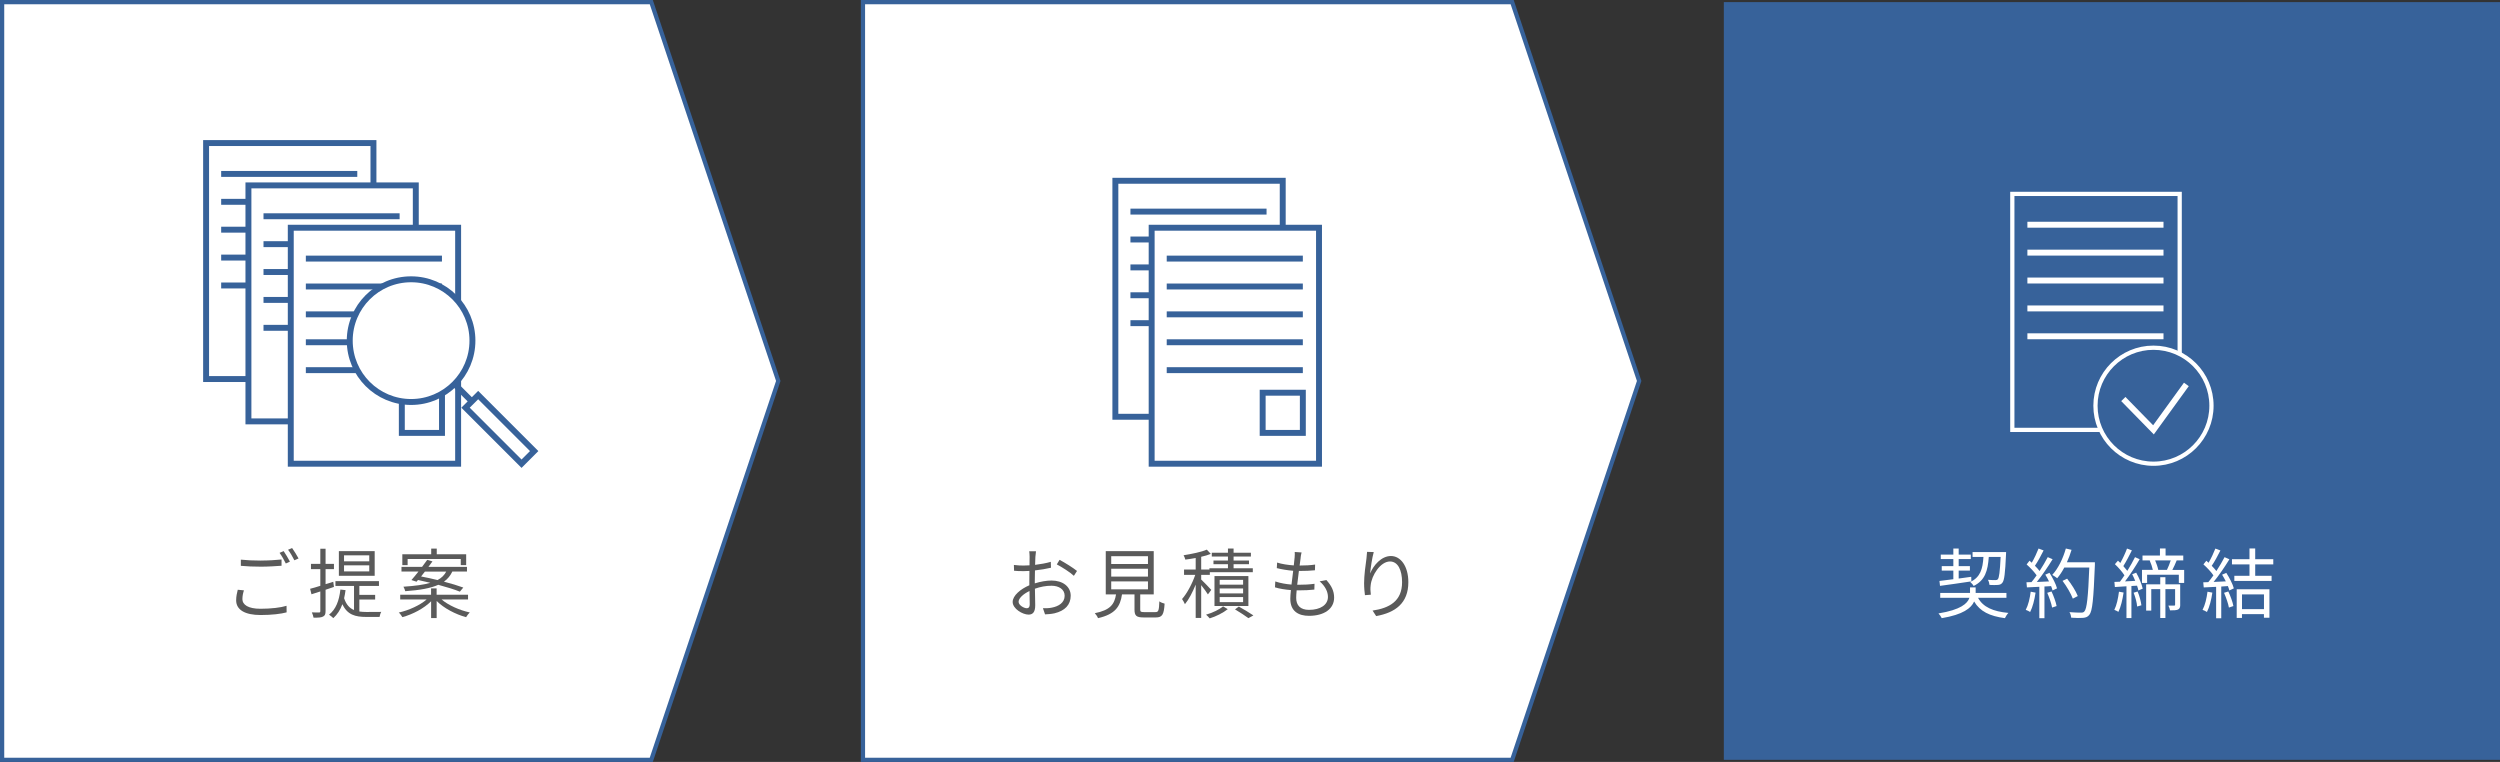 <?xml version="1.0" encoding="UTF-8"?>
<svg id="_レイヤー_2" data-name="レイヤー 2" xmlns="http://www.w3.org/2000/svg" viewBox="0 0 590.5 179.97">
  <rect x="0" y="0" width="590.5" height="179.97" fill="#333333" stroke="none"/>
  <defs>
    <style>
      .cls-1 {
        fill: #5a5a5a;
      }

      .cls-1, .cls-2, .cls-3 {
        stroke-width: 0px;
      }

      .cls-4, .cls-5, .cls-6, .cls-7, .cls-8, .cls-9 {
        stroke-miterlimit: 10;
      }

      .cls-4, .cls-5, .cls-8 {
        stroke: #fff;
      }

      .cls-4, .cls-3 {
        fill: #37629a;
      }

      .cls-5 {
        fill: #c49b63;
      }

      .cls-5, .cls-6, .cls-7, .cls-8 {
        stroke-width: 1.4px;
      }

      .cls-6, .cls-7, .cls-2, .cls-9 {
        fill: #fff;
      }

      .cls-6, .cls-9 {
        stroke: #37629a;
      }

      .cls-7 {
        stroke: #c49b63;
      }

      .cls-8 {
        fill: none;
      }
    </style>
  </defs>
  <g id="_レイヤー_1-2" data-name="レイヤー 1">
    <polygon class="cls-9" points="203.83 .5 357.17 .5 387.17 89.98 357.17 179.47 203.83 179.47 203.83 .5"/>
    <polygon class="cls-9" points=".5 .5 153.83 .5 183.83 89.98 153.83 179.47 .5 179.47 .5 .5"/>
    <rect class="cls-3" x="407.17" y=".5" width="183.33" height="178.97"/>
    <g>
      <path class="cls-1" d="M244.56,131.48c-.02.43-.05,1.13-.07,1.94,1.31-.16,2.68-.41,3.71-.72l.04,1.4c-1.06.25-2.47.49-3.78.63-.02.85-.04,1.71-.04,2.43v.63c1.37-.43,2.77-.67,3.96-.67,2.63,0,4.52,1.42,4.52,3.58s-1.37,3.57-3.83,4.16c-.81.18-1.6.22-2.23.25l-.5-1.46c.67.02,1.44.02,2.11-.13,1.58-.31,3.02-1.15,3.02-2.81,0-1.53-1.39-2.36-3.1-2.36-1.35,0-2.63.25-3.92.7.04,1.53.07,3.13.07,3.91,0,1.67-.61,2.21-1.58,2.21-1.4,0-3.75-1.39-3.75-2.99,0-1.5,1.87-3.06,3.94-3.94v-1.03c0-.72,0-1.57.02-2.36-.5.04-.95.05-1.33.05-1.03,0-1.69-.02-2.3-.09l-.04-1.37c.99.13,1.64.14,2.3.14.41,0,.88-.02,1.39-.05,0-.94.02-1.73.02-2.05,0-.36-.04-.97-.09-1.28h1.6c-.05.32-.11.83-.13,1.24ZM242.55,143.67c.41,0,.67-.29.67-.88,0-.65-.04-1.87-.05-3.19-1.48.68-2.58,1.73-2.58,2.54s1.26,1.53,1.96,1.53ZM254.39,134.86l-.74,1.15c-.88-.85-2.88-2.09-4.03-2.7l.65-1.08c1.28.68,3.24,1.91,4.12,2.63Z"/>
      <path class="cls-1" d="M272.9,144.58c.72,0,.86-.32.94-2.54.29.23.86.45,1.24.54-.16,2.61-.56,3.26-2.07,3.26h-2.9c-1.69,0-2.14-.4-2.14-1.85v-3.6h-2.95c-.43,2.88-1.58,4.68-5.67,5.62-.11-.34-.49-.9-.76-1.17,3.69-.74,4.65-2.14,5.02-4.45h-2.43v-10.21h11.33v10.21h-3.19v3.58c0,.52.14.61.92.61h2.67ZM262.47,133.22h8.68v-1.84h-8.68v1.84ZM262.47,136.19h8.68v-1.85h-8.68v1.85ZM262.47,139.2h8.68v-1.87h-8.68v1.87Z"/>
      <path class="cls-1" d="M285.3,140.39c-.29-.5-.99-1.44-1.58-2.18v7.74h-1.3v-7.87c-.72,1.8-1.64,3.55-2.54,4.63-.14-.38-.47-.9-.68-1.22,1.15-1.28,2.41-3.64,3.12-5.71h-2.65v-1.26h2.75v-2.72c-.83.14-1.67.29-2.45.38-.05-.29-.25-.74-.41-1.03,1.94-.31,4.23-.77,5.49-1.33l.94,1.01c-.65.27-1.44.49-2.27.68v3.01h1.94v-.29h4.38v-.97h-3.42v-.86h3.42v-.94h-3.82v-.9h3.82v-.99h1.33v.99h4.09v.9h-4.09v.94h3.64v.86h-3.64v.97h4.54v.92h-10.15v.63h-2.04v1.1c.56.54,2.04,2.05,2.38,2.45l-.79,1.06ZM290,143.88c-1.06.86-2.79,1.73-4.27,2.18-.2-.25-.59-.65-.86-.88,1.48-.41,3.17-1.22,4.02-1.96l1.12.67ZM286.86,143.13v-7.06h8.01v7.06h-8.01ZM288.09,138.1h5.53v-1.13h-5.53v1.13ZM288.09,140.16h5.53v-1.17h-5.53v1.17ZM288.09,142.23h5.53v-1.21h-5.53v1.21ZM292.61,143.27c1.21.68,2.59,1.51,3.44,2.09l-1.17.65c-.72-.54-2.02-1.39-3.17-2.07l.9-.67Z"/>
      <path class="cls-1" d="M307.22,131.73c-.05.47-.14,1.1-.25,1.85,1.39,0,2.61-.07,3.66-.23l-.04,1.35c-1.15.11-2.2.16-3.66.16h-.13c-.13,1.06-.27,2.2-.4,3.26h.34c1.22,0,2.48-.05,3.75-.23l-.04,1.37c-1.19.13-2.3.18-3.53.18h-.65c-.07.72-.11,1.35-.11,1.78,0,1.75.97,2.83,3.02,2.83,2.74,0,4.48-1.21,4.48-3.06,0-1.21-.65-2.56-1.96-3.67l1.58-.32c1.24,1.37,1.84,2.61,1.84,4.16,0,2.68-2.38,4.3-5.94,4.3-2.45,0-4.41-1.06-4.41-4.01,0-.5.05-1.22.14-2.07-1.35-.11-2.67-.31-3.76-.65l.07-1.39c1.19.41,2.56.63,3.83.74.11-1.06.25-2.2.4-3.26-1.31-.11-2.74-.34-3.87-.63l.07-1.31c1.13.36,2.61.58,3.94.67.09-.72.16-1.37.2-1.89.05-.61.05-.94.02-1.28l1.62.11c-.13.49-.18.86-.23,1.26Z"/>
      <path class="cls-1" d="M323.64,135.42c.74-1.84,2.61-4.09,4.9-4.09s4.11,2.4,4.11,6.18c0,5.01-3.13,7.2-7.6,8.01l-.85-1.3c3.91-.58,6.97-2.18,6.97-6.7,0-2.84-.97-4.9-2.86-4.9-2.25,0-4.34,3.28-4.56,5.64-.09.7-.07,1.31.04,2.21l-1.39.11c-.09-.68-.2-1.69-.2-2.86,0-1.71.34-4.36.56-5.82.07-.54.11-1.06.14-1.55l1.58.05c-.38,1.31-.74,3.75-.85,5.01Z"/>
    </g>
    <g>
      <path class="cls-2" d="M467.21,141.2c1.17,2.18,3.55,3.24,7.18,3.57-.31.29-.65.86-.83,1.24-3.57-.47-5.91-1.6-7.27-3.94-.68,1.57-2.61,3.1-7.65,3.94-.14-.32-.5-.83-.77-1.12,5.26-.86,6.86-2.34,7.31-3.69h-6.9v-1.15h7.04v-1.3h1.33v1.3h7.27v1.15h-6.72ZM458.1,137.22c.9-.11,2.03-.25,3.28-.41v-2.03h-2.74v-1.06h2.74v-1.67h-2.97v-1.06h2.97v-1.42h1.26v1.42h2.86v1.06h-2.86v1.67h2.65v1.06h-2.65v1.87c.97-.13,1.98-.27,2.97-.41l.02,1.08c-2.67.41-5.42.79-7.4,1.06l-.13-1.15ZM469.75,131.55c-.23,3.29-.88,5.53-3.58,6.86-.14-.29-.52-.72-.79-.94,2.39-1.15,2.93-3.06,3.11-5.92h-2.57v-1.15h7.92s0,.4-.02.56c-.2,4.5-.4,6.12-.86,6.68-.27.36-.59.49-1.08.52-.41.04-1.19.04-1.96,0-.04-.36-.16-.88-.38-1.21.77.07,1.48.07,1.76.07s.43-.04.58-.2c.31-.34.49-1.69.67-5.28h-2.79Z"/>
      <path class="cls-2" d="M480.8,139.98c-.25,1.69-.68,3.42-1.28,4.57-.22-.16-.76-.41-1.04-.5.59-1.1.97-2.7,1.17-4.29l1.15.22ZM484.09,135.31c.74,1.15,1.53,2.68,1.78,3.66l-1.06.5c-.07-.31-.18-.65-.34-1.03l-1.57.09v7.49h-1.21v-7.42l-2.93.14-.11-1.21c.36,0,.77-.02,1.19-.04.4-.47.81-1.01,1.21-1.6-.56-.81-1.51-1.82-2.36-2.57l.68-.88c.18.14.36.31.54.47.59-1.01,1.22-2.36,1.6-3.35l1.19.45c-.61,1.21-1.37,2.65-2.05,3.62.43.43.81.86,1.1,1.24.74-1.13,1.42-2.3,1.93-3.28l1.15.5c-1.04,1.69-2.48,3.82-3.73,5.37.9-.04,1.89-.09,2.88-.13-.27-.56-.58-1.12-.88-1.6l.99-.43ZM484.56,139.69c.52,1.1,1.04,2.52,1.21,3.46l-1.06.36c-.16-.94-.67-2.38-1.15-3.49l1.01-.32ZM494.81,133.48c-.32,8.07-.58,10.86-1.31,11.74-.42.52-.81.65-1.5.72-.59.05-1.69.04-2.77-.04-.04-.38-.18-.95-.43-1.31,1.21.11,2.3.11,2.75.11.34,0,.58-.04.77-.27.59-.61.9-3.35,1.17-10.37h-5.91c-.5.96-1.08,1.82-1.67,2.52-.25-.22-.85-.61-1.17-.79,1.39-1.49,2.54-3.85,3.21-6.23l1.35.31c-.31,1.01-.67,2-1.1,2.94h6.61v.68ZM489.6,141.4c-.41-1.1-1.42-2.88-2.43-4.2l1.08-.52c1.01,1.26,2.09,2.97,2.52,4.11l-1.17.61Z"/>
      <path class="cls-2" d="M501.59,139.96c-.25,1.69-.65,3.4-1.22,4.56-.2-.14-.72-.38-.97-.47.56-1.1.9-2.72,1.1-4.29l1.1.2ZM504.58,135.28c.68,1.19,1.31,2.75,1.53,3.76l-1.03.43c-.05-.32-.16-.72-.31-1.13l-1.33.07v7.58h-1.17v-7.51c-.99.07-1.93.13-2.74.18l-.11-1.21c.4-.02.85-.04,1.31-.05.34-.45.7-.95,1.06-1.51-.52-.81-1.42-1.85-2.25-2.63l.72-.83c.18.16.38.36.56.54.58-1.03,1.22-2.41,1.58-3.4l1.15.43c-.61,1.24-1.39,2.72-2.02,3.71.36.4.68.79.94,1.13.7-1.12,1.35-2.29,1.82-3.24l1.1.49c-.97,1.67-2.3,3.73-3.46,5.24l2.41-.13c-.22-.54-.47-1.08-.72-1.57l.94-.36ZM504.9,139.71c.45,1.03.79,2.38.9,3.26l-1.01.29c-.05-.88-.41-2.23-.83-3.26l.94-.29ZM515.9,134.61v3.08h-1.26v-1.94h-7.49v1.94h-1.21v-3.08h2.56c-.14-.67-.43-1.53-.74-2.21l.14-.04h-1.84v-1.15h4.12v-1.66h1.33v1.66h4.18v1.15h-1.55c-.32.79-.68,1.6-1.03,2.25h2.77ZM514.97,142.84c0,.56-.11.92-.52,1.13-.4.18-.97.2-1.89.2-.04-.32-.22-.83-.4-1.13.67.02,1.21.02,1.4,0,.14,0,.2-.05.2-.23v-3.66h-2.29v6.82h-1.22v-6.82h-2.12v5.08h-1.21v-6.21h3.33v-1.69h1.22v1.69h3.49v4.83ZM509.04,132.36c.32.74.63,1.64.74,2.25h2.05c.31-.63.67-1.53.9-2.25h-3.69Z"/>
      <path class="cls-2" d="M522.56,139.98c-.25,1.69-.68,3.42-1.28,4.57-.22-.16-.76-.41-1.04-.5.59-1.1.97-2.7,1.17-4.29l1.15.22ZM525.85,135.31c.74,1.15,1.53,2.68,1.78,3.66l-1.06.5c-.07-.31-.18-.65-.34-1.04l-1.57.11v7.49h-1.21v-7.42c-1.08.05-2.07.11-2.93.14l-.11-1.21c.36,0,.77-.02,1.19-.04.4-.47.81-1.03,1.21-1.6-.54-.81-1.51-1.84-2.36-2.59l.68-.86c.18.14.36.31.54.47.59-1.01,1.22-2.36,1.6-3.35l1.19.45c-.61,1.21-1.37,2.65-2.05,3.62.43.43.81.86,1.1,1.24.74-1.13,1.42-2.3,1.93-3.28l1.15.5c-1.04,1.69-2.47,3.82-3.73,5.35.9-.04,1.89-.07,2.88-.13-.27-.54-.58-1.1-.88-1.58l.99-.43ZM526.32,139.69c.52,1.1,1.04,2.52,1.21,3.46l-1.06.36c-.16-.94-.67-2.38-1.15-3.49l1.01-.32ZM532.68,133.31v2.7h3.87v1.21h-8.8v-1.21h3.58v-2.7h-4.14v-1.22h4.14v-2.54h1.35v2.54h4.27v1.22h-4.27ZM528.32,139.18h7.72v6.73h-1.3v-.85h-5.19v.9h-1.24v-6.79ZM529.56,140.39v3.48h5.19v-3.48h-5.19Z"/>
    </g>
    <g>
      <g>
        <rect class="cls-6" x="263.45" y="42.7" width="39.53" height="55.74"/>
        <g>
          <line class="cls-6" x1="267.01" y1="49.98" x2="299.16" y2="49.98"/>
          <line class="cls-6" x1="267.01" y1="56.57" x2="299.16" y2="56.57"/>
          <line class="cls-6" x1="267.01" y1="63.16" x2="299.16" y2="63.16"/>
          <line class="cls-6" x1="267.01" y1="69.74" x2="299.16" y2="69.74"/>
          <line class="cls-6" x1="267.01" y1="76.33" x2="299.16" y2="76.33"/>
          <rect class="cls-6" x="289.67" y="81.66" width="9.49" height="9.49"/>
        </g>
      </g>
      <g>
        <rect class="cls-6" x="272.02" y="53.79" width="39.53" height="55.74"/>
        <g>
          <line class="cls-6" x1="275.58" y1="61.08" x2="307.73" y2="61.08"/>
          <line class="cls-6" x1="275.58" y1="67.67" x2="307.73" y2="67.67"/>
          <line class="cls-6" x1="275.58" y1="74.25" x2="307.73" y2="74.25"/>
          <line class="cls-6" x1="275.58" y1="80.84" x2="307.73" y2="80.84"/>
          <line class="cls-6" x1="275.58" y1="87.43" x2="307.73" y2="87.43"/>
          <rect class="cls-6" x="298.24" y="92.76" width="9.49" height="9.49"/>
        </g>
      </g>
    </g>
    <g>
      <g>
        <rect class="cls-4" x="475.31" y="45.8" width="39.53" height="55.74"/>
        <g>
          <line class="cls-5" x1="478.87" y1="53.08" x2="511.02" y2="53.08"/>
          <line class="cls-5" x1="478.87" y1="59.67" x2="511.02" y2="59.67"/>
          <line class="cls-5" x1="478.87" y1="66.26" x2="511.02" y2="66.26"/>
          <line class="cls-5" x1="478.87" y1="72.85" x2="511.02" y2="72.85"/>
          <line class="cls-5" x1="478.87" y1="79.43" x2="511.02" y2="79.43"/>
          <rect class="cls-7" x="501.53" y="84.76" width="9.49" height="9.49"/>
        </g>
      </g>
      <circle class="cls-4" cx="508.65" cy="95.83" r="13.7"/>
      <polyline class="cls-8" points="501.53 94.25 508.65 101.53 516.42 90.8"/>
    </g>
    <g>
      <g>
        <path class="cls-1" d="M57.25,141.47c0,1.39,1.39,2.32,4.27,2.32,2.49,0,4.81-.27,6.16-.7l.02,1.55c-1.28.36-3.56.63-6.14.63-3.66,0-5.78-1.21-5.78-3.47,0-.94.2-1.78.38-2.5l1.46.14c-.23.7-.36,1.37-.36,2.04ZM61.64,132.4c1.73,0,3.57-.11,4.86-.25v1.48c-1.22.09-3.19.22-4.84.22-1.82,0-3.35-.07-4.77-.2v-1.46c1.3.14,2.95.22,4.75.22ZM68.48,132.65l-.97.45c-.36-.74-.97-1.84-1.48-2.52l.97-.41c.45.65,1.1,1.76,1.48,2.48ZM70.52,131.91l-.99.43c-.38-.77-.97-1.8-1.49-2.49l.95-.41c.49.67,1.17,1.8,1.53,2.47Z"/>
        <path class="cls-1" d="M78.88,138.63c-.65.23-1.31.43-1.98.67v5.04c0,.74-.16,1.08-.61,1.3-.41.22-1.1.27-2.23.25-.05-.32-.22-.86-.4-1.24.77.02,1.49.02,1.69.02.22,0,.31-.07.31-.34v-4.63c-.74.25-1.44.47-2.09.67l-.32-1.3c.67-.16,1.5-.41,2.41-.7v-3.94h-2.21v-1.24h2.21v-3.58h1.24v3.58h1.98v1.24h-1.98v3.55l1.82-.56.16,1.22ZM84.88,144.44c.52.07,1.1.11,1.69.11.43,0,2.86,0,3.48-.02-.18.29-.34.85-.4,1.19h-3.13c-2.59,0-4.48-.49-5.65-3.01-.49,1.35-1.21,2.45-2.14,3.29-.22-.22-.72-.63-1.01-.81,1.6-1.26,2.39-3.28,2.68-5.94l1.22.14c-.09.67-.2,1.31-.34,1.91.5,1.53,1.31,2.36,2.34,2.79v-5.69h-4.39v-1.13h10.28v1.13h-4.63v2.11h3.73v1.1h-3.73v2.83ZM88.5,136h-8.46v-5.83h8.46v5.83ZM87.22,131.17h-5.96v1.42h5.96v-1.42ZM87.22,133.53h-5.96v1.44h5.96v-1.44Z"/>
        <path class="cls-1" d="M104.28,141.58c1.64,1.39,4.27,2.56,6.68,3.08-.29.27-.67.77-.87,1.12-2.5-.68-5.24-2.11-6.95-3.83v4.03h-1.31v-3.96c-1.67,1.67-4.32,3.08-6.79,3.75-.18-.32-.56-.85-.85-1.08,2.39-.54,5.01-1.73,6.59-3.1h-6.25v-1.12h7.29v-1.49h1.31v1.49h7.42v1.12h-6.28ZM97.17,137.02c.5-.56,1.08-1.28,1.67-2.02h-4.01v-1.1h4.86c.45-.58.86-1.15,1.22-1.66l1.24.36c-.29.41-.61.85-.96,1.3h9.11v1.1h-3.46c-.45.95-1.08,1.75-1.98,2.39,1.75.45,3.38.95,4.57,1.39l-.81.97c-1.22-.5-3.1-1.08-5.1-1.62-1.76.79-4.25,1.26-7.8,1.51-.05-.29-.27-.79-.43-1.06,2.79-.18,4.84-.47,6.36-.92-.99-.25-1.98-.47-2.92-.67l-.34.41-1.24-.4ZM96.29,133.48h-1.26v-2.57h6.82v-1.33h1.31v1.33h6.95v2.57h-1.28v-1.44h-12.55v1.44ZM100.36,135.01c-.31.4-.61.79-.9,1.15,1.21.23,2.56.52,3.89.85.99-.52,1.62-1.19,2.05-2h-5.04Z"/>
      </g>
      <g>
        <rect class="cls-6" x="48.68" y="33.79" width="39.53" height="55.74"/>
        <g>
          <line class="cls-6" x1="52.24" y1="41.08" x2="84.39" y2="41.08"/>
          <line class="cls-6" x1="52.24" y1="47.67" x2="84.39" y2="47.67"/>
          <line class="cls-6" x1="52.24" y1="54.25" x2="84.39" y2="54.25"/>
          <line class="cls-6" x1="52.24" y1="60.84" x2="84.39" y2="60.84"/>
          <line class="cls-6" x1="52.24" y1="67.43" x2="84.39" y2="67.43"/>
          <rect class="cls-6" x="74.91" y="72.76" width="9.49" height="9.49"/>
        </g>
      </g>
      <g>
        <rect class="cls-6" x="58.68" y="43.79" width="39.53" height="55.74"/>
        <g>
          <line class="cls-6" x1="62.24" y1="51.08" x2="94.39" y2="51.08"/>
          <line class="cls-6" x1="62.24" y1="57.67" x2="94.39" y2="57.67"/>
          <line class="cls-6" x1="62.24" y1="64.25" x2="94.39" y2="64.25"/>
          <line class="cls-6" x1="62.24" y1="70.84" x2="94.39" y2="70.84"/>
          <line class="cls-6" x1="62.24" y1="77.43" x2="94.39" y2="77.43"/>
          <rect class="cls-6" x="84.91" y="82.76" width="9.49" height="9.49"/>
        </g>
      </g>
      <g>
        <rect class="cls-6" x="68.68" y="53.79" width="39.53" height="55.74"/>
        <g>
          <line class="cls-6" x1="72.24" y1="61.08" x2="104.39" y2="61.08"/>
          <line class="cls-6" x1="72.24" y1="67.67" x2="104.39" y2="67.67"/>
          <line class="cls-6" x1="72.24" y1="74.25" x2="104.39" y2="74.25"/>
          <line class="cls-6" x1="72.24" y1="80.84" x2="104.39" y2="80.84"/>
          <line class="cls-6" x1="72.24" y1="87.43" x2="104.39" y2="87.43"/>
          <rect class="cls-6" x="94.91" y="92.76" width="9.49" height="9.49"/>
        </g>
      </g>
      <g>
        <circle class="cls-6" cx="97.1" cy="80.46" r="14.49"/>
        <line class="cls-6" x1="107.35" y1="90.71" x2="111.45" y2="94.81"/>
        <rect class="cls-6" x="115.96" y="92.07" width="4.22" height="18.71" transform="translate(-37.14 113.19) rotate(-45)"/>
      </g>
    </g>
  </g>
</svg>